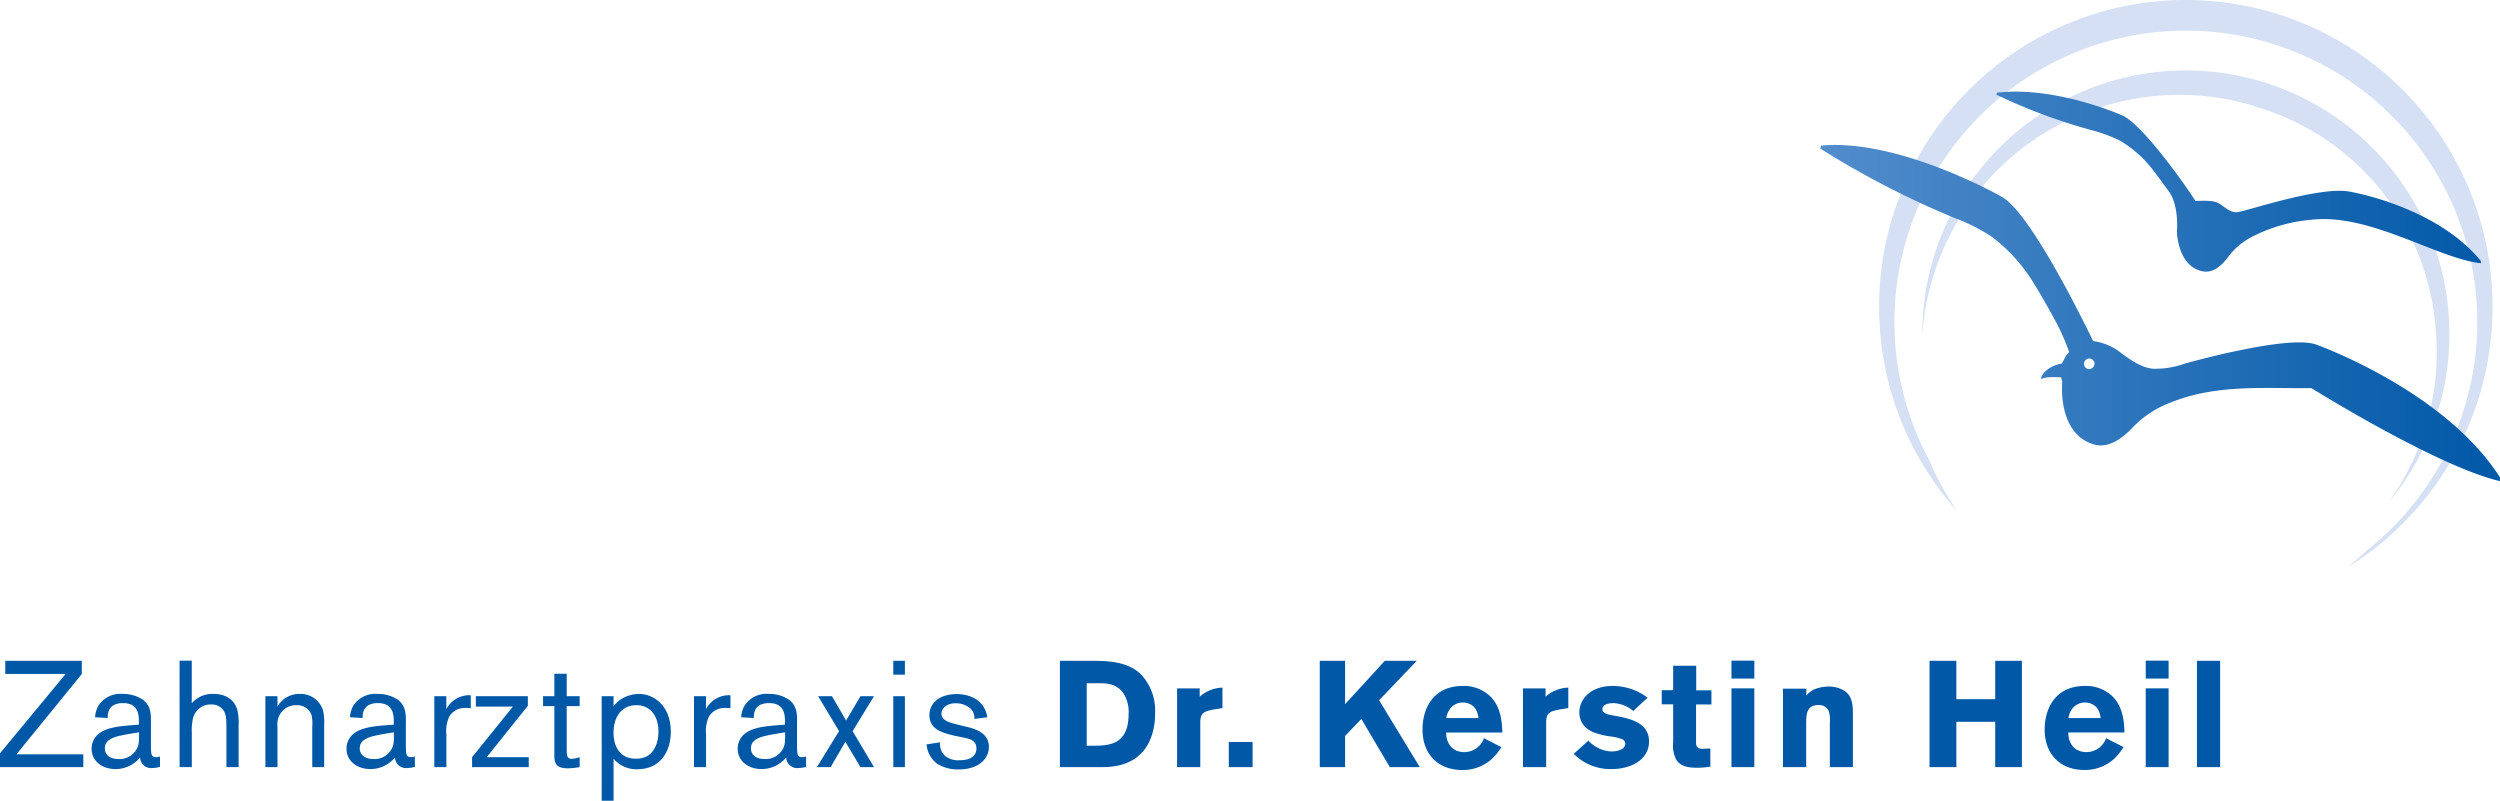 <svg id="Gruppe_296" data-name="Gruppe 296" xmlns="http://www.w3.org/2000/svg" xmlns:xlink="http://www.w3.org/1999/xlink" width="480.976" height="154.052" viewBox="0 0 480.976 154.052">
  <defs>
    <linearGradient id="linear-gradient" y1="0.5" x2="1" y2="0.5" gradientUnits="objectBoundingBox">
      <stop offset="0" stop-color="#528dcc"/>
      <stop offset="1" stop-color="#0058a7"/>
    </linearGradient>
  </defs>
  <g id="Gruppe_297" data-name="Gruppe 297" transform="translate(350.196)">
    <path id="Pfad_305" data-name="Pfad 305" d="M550.563,292.99c0,.083.005.163.007.246a49.558,49.558,0,0,1,66.73-43.151,48.2,48.2,0,0,1,31.963,41.2,50.313,50.313,0,0,1,.277,5.237,49.29,49.29,0,0,1-9.509,29.175,50.712,50.712,0,1,0-89.468-32.7Z" transform="translate(-530.935 -228.725)" fill="#d5e0f4"/>
    <path id="Pfad_306" data-name="Pfad 306" d="M542.264,287.74a58.78,58.78,0,0,0,15.176,39.487,51.891,51.891,0,0,1-5.566-10.035,56.067,56.067,0,1,1,84.007,17.61q-1.735,1.659-3.619,3.156a59.012,59.012,0,1,0-90-50.218Z" transform="translate(-530.935 -228.725)" fill="#d5e0f4"/>
    <path id="Pfad_307" data-name="Pfad 307" d="M626.307,295c-5.437-1.929-25.244,3.682-25.244,3.682a16.752,16.752,0,0,1-6.122.987c-2.242-.225-4.225-1.655-6-2.93a10.762,10.762,0,0,0-5.5-2.388c-2.447-5.058-12.374-25.065-17.675-27.818,0,0-19.64-11.185-34.68-9.8l-.145.569a169.975,169.975,0,0,0,25.9,13.385,35.412,35.412,0,0,1,7.144,3.618,32.251,32.251,0,0,1,8.29,9.347c1.266,2.031,2.438,4.133,3.586,6.232a41.907,41.907,0,0,1,2.957,6.555,8.693,8.693,0,0,0-.818,1.091,9.952,9.952,0,0,1-.593,1.152,5.76,5.76,0,0,0-2.571,1.012,3.75,3.75,0,0,0-1.448,1.753l.183.165c.763-.345,1.651-.359,3.686-.3l.242.811s-1.057,9.88,5.954,12.071c3.049.953,5.8-1.33,7.684-3.327a19.541,19.541,0,0,1,7.168-4.677c5.457-2.251,11.349-2.762,17.208-2.818,3.3-.032,6.6.059,9.908.019,0,0,24.206,15.1,36.3,17.9v-.7C651.021,303.762,626.307,295,626.307,295Zm-43.738,4.732a1.016,1.016,0,1,1,1.14-1.007A1.078,1.078,0,0,1,582.569,299.73Zm6-43.965a21.871,21.871,0,0,1,6.363,5.647c1.021,1.268,1.938,2.629,2.931,3.92,2.189,2.852,1.694,7.915,1.694,7.915s.088,6.768,5.006,7.679c2.137.4,3.814-1.37,4.923-2.874a13.294,13.294,0,0,1,4.468-3.743,30.405,30.405,0,0,1,11.405-3.3c11.278-1.343,24.291,7.454,32.7,8.367L658,278.9c-8.594-10.507-25.095-13.283-25.095-13.283-5.769-1.194-20.448,3.911-21.822,3.937-1.533.03-2.235-1.023-3.539-1.741-1.172-.645-3.193-.414-4.43-.445-2.4-3.724-10.546-15.119-14.221-16.5,0,0-12.784-5.65-23.989-4.311l-.052.4a107.675,107.675,0,0,0,17.939,6.711A30.5,30.5,0,0,1,588.572,255.765Z" transform="translate(-530.935 -228.725)" fill="url(#linear-gradient)"/>
  </g>
  <g id="Gruppe_298" data-name="Gruppe 298" transform="translate(0 127.102)">
    <path id="Pfad_308" data-name="Pfad 308" d="M196.475,342.992v2.55L183.9,360.988h12.867v2.463H180.739v-2.666l12.635-15.271H181.753v-2.522Z" transform="translate(-180.739 -342.964)" fill="#0058a7"/>
    <path id="Pfad_309" data-name="Pfad 309" d="M207.459,355.279v-.347c0-1.42,0-3.8-3.072-3.8-2.926,0-2.926,2.144-2.926,2.869l-2.435-.146a5.313,5.313,0,0,1,.551-2.057,4.985,4.985,0,0,1,4.723-2.434,6.846,6.846,0,0,1,4,1.159c1.508,1.217,1.508,2.783,1.478,4.609v4.432c.03,1.3.03,1.971.985,1.971a1.945,1.945,0,0,0,.755-.145v2a5.376,5.376,0,0,1-1.449.232,2.113,2.113,0,0,1-2.377-2.029A6.147,6.147,0,0,1,203,363.829c-2.666,0-4.637-1.594-4.637-3.913a3.714,3.714,0,0,1,.608-2.057c.783-1.16,2.232-2.087,6.318-2.406Zm-3.565,2.115c-2.55.552-2.984,1.508-2.984,2.463,0,1.1.869,2.031,2.579,2.031a3.734,3.734,0,0,0,3.622-2.059c.348-.753.377-1.072.377-3.072C206.589,356.9,205.373,357.076,203.894,357.394Z" transform="translate(-180.739 -342.964)" fill="#0058a7"/>
    <path id="Pfad_310" data-name="Pfad 310" d="M215.285,342.964h2.347v8.2a5.213,5.213,0,0,1,4.144-1.8c3.014,0,4.2,1.681,4.608,3.014a10.832,10.832,0,0,1,.261,3.129v7.94H224.3v-7.215c0-1.8,0-2.84-.55-3.681a2.824,2.824,0,0,0-2.4-1.159,3.492,3.492,0,0,0-3.536,2.927,10.833,10.833,0,0,0-.174,2.492v6.636h-2.347Z" transform="translate(-180.739 -342.964)" fill="#0058a7"/>
    <path id="Pfad_311" data-name="Pfad 311" d="M234.123,349.8v2a4.8,4.8,0,0,1,4.26-2.434,4.5,4.5,0,0,1,4.491,3.13,10.178,10.178,0,0,1,.232,2.812v8.141h-2.289v-7.765a7.709,7.709,0,0,0-.144-2.261,2.893,2.893,0,0,0-2.927-1.883,3.513,3.513,0,0,0-2.609,1.043,3.785,3.785,0,0,0-1.014,3.071v7.795H231.8V349.8Z" transform="translate(-180.739 -342.964)" fill="#0058a7"/>
    <path id="Pfad_312" data-name="Pfad 312" d="M256.5,355.279v-.347c0-1.42,0-3.8-3.072-3.8-2.927,0-2.927,2.144-2.927,2.869l-2.435-.146a5.331,5.331,0,0,1,.551-2.057,4.987,4.987,0,0,1,4.724-2.434,6.848,6.848,0,0,1,4,1.159c1.507,1.217,1.507,2.783,1.478,4.609v4.432c.029,1.3.029,1.971.985,1.971a1.94,1.94,0,0,0,.754-.145v2a5.377,5.377,0,0,1-1.45.232,2.113,2.113,0,0,1-2.376-2.029,6.145,6.145,0,0,1-4.694,2.232c-2.666,0-4.637-1.594-4.637-3.913a3.715,3.715,0,0,1,.609-2.057c.782-1.16,2.231-2.087,6.317-2.406Zm-3.565,2.115c-2.55.552-2.985,1.508-2.985,2.463,0,1.1.87,2.031,2.579,2.031a3.736,3.736,0,0,0,3.623-2.059c.348-.753.377-1.072.377-3.072C255.627,356.9,254.41,357.076,252.932,357.394Z" transform="translate(-180.739 -342.964)" fill="#0058a7"/>
    <path id="Pfad_313" data-name="Pfad 313" d="M266.612,349.8v2.491a4.969,4.969,0,0,1,4.7-2.666v2.492a9.5,9.5,0,0,0-.957-.057,3.516,3.516,0,0,0-3.159,1.623,6.5,6.5,0,0,0-.579,3.448v6.317h-2.318V349.8Z" transform="translate(-180.739 -342.964)" fill="#0058a7"/>
    <path id="Pfad_314" data-name="Pfad 314" d="M282.29,349.8v1.854l-7.911,9.882h8.085v1.912h-10.9v-1.912l7.853-9.737h-7.129v-2Z" transform="translate(-180.739 -342.964)" fill="#0058a7"/>
    <path id="Pfad_315" data-name="Pfad 315" d="M289.768,349.8h2.492v1.913h-2.492v7.823c0,1.623,0,2.318.985,2.318a5.849,5.849,0,0,0,1.507-.318v1.912a15.364,15.364,0,0,1-2.231.233c-2.666,0-2.666-1.3-2.637-3.1v-8.868h-2.174V349.8h2.174v-4.319h2.376Z" transform="translate(-180.739 -342.964)" fill="#0058a7"/>
    <path id="Pfad_316" data-name="Pfad 316" d="M296.492,349.8h2.289v1.941a6.473,6.473,0,0,1,1.276-1.246,6.693,6.693,0,0,1,3.593-1.13c2.956,0,6.144,2.348,6.144,7.274,0,3.883-2.087,7.215-6.4,7.215a5.681,5.681,0,0,1-4.608-2.028v8.085h-2.289Zm2.289,7.042c0,2.956,1.479,4.984,4.26,4.984a4.448,4.448,0,0,0,2.406-.609c.753-.493,1.97-1.855,1.97-4.607,0-3.246-1.8-5.188-4.433-5.071C300.347,351.628,298.781,353.744,298.781,356.845Z" transform="translate(-180.739 -342.964)" fill="#0058a7"/>
    <path id="Pfad_317" data-name="Pfad 317" d="M316.577,349.8v2.491a4.968,4.968,0,0,1,4.694-2.666v2.492a9.5,9.5,0,0,0-.957-.057,3.512,3.512,0,0,0-3.158,1.623,6.493,6.493,0,0,0-.579,3.448v6.317h-2.319V349.8Z" transform="translate(-180.739 -342.964)" fill="#0058a7"/>
    <path id="Pfad_318" data-name="Pfad 318" d="M331.762,355.279v-.347c0-1.42,0-3.8-3.072-3.8-2.926,0-2.926,2.144-2.926,2.869l-2.435-.146a5.331,5.331,0,0,1,.551-2.057,4.985,4.985,0,0,1,4.723-2.434,6.846,6.846,0,0,1,4,1.159c1.508,1.217,1.508,2.783,1.479,4.609v4.432c.029,1.3.029,1.971.985,1.971a1.939,1.939,0,0,0,.753-.145v2a5.361,5.361,0,0,1-1.448.232,2.113,2.113,0,0,1-2.377-2.029,6.149,6.149,0,0,1-4.695,2.232c-2.666,0-4.636-1.594-4.636-3.913a3.722,3.722,0,0,1,.608-2.057c.783-1.16,2.231-2.087,6.318-2.406Zm-3.565,2.115c-2.55.552-2.984,1.508-2.984,2.463,0,1.1.869,2.031,2.579,2.031a3.736,3.736,0,0,0,3.623-2.059c.347-.753.376-1.072.376-3.072C330.893,356.9,329.676,357.076,328.2,357.394Z" transform="translate(-180.739 -342.964)" fill="#0058a7"/>
    <path id="Pfad_319" data-name="Pfad 319" d="M346.282,349.8h2.608l-4.115,6.722,4.115,6.926h-2.608l-2.9-4.867-2.84,4.867h-2.637l4.26-6.926-4.028-6.722H340.8l2.724,4.694Z" transform="translate(-180.739 -342.964)" fill="#0058a7"/>
    <path id="Pfad_320" data-name="Pfad 320" d="M354.832,342.992v2.667H352.6v-2.667Zm0,6.811v13.648H352.6V349.8Z" transform="translate(-180.739 -342.964)" fill="#0058a7"/>
    <path id="Pfad_321" data-name="Pfad 321" d="M364.454,357.425c-2.2-.523-4.9-1.131-4.9-3.971,0-2.492,2.115-4.058,5.274-4.058,2.608,0,5.39,1.247,5.853,4.463l-2.492.32a2.423,2.423,0,0,0-.985-2.2,4.258,4.258,0,0,0-2.637-.812c-1.8,0-2.7,1.072-2.7,2,0,1.3,1.477,1.711,3.274,2.146l1.305.318c1.623.377,4.549,1.071,4.549,3.94,0,2.233-1.97,4.318-5.738,4.318a7.511,7.511,0,0,1-4.231-1.1,5.207,5.207,0,0,1-2.028-3.709l2.608-.406a3.106,3.106,0,0,0,1.014,2.666,4.031,4.031,0,0,0,2.753.783c2.028,0,3.217-.783,3.217-2.262,0-1.563-1.189-1.854-2.84-2.172Z" transform="translate(-180.739 -342.964)" fill="#0058a7"/>
    <path id="Pfad_322" data-name="Pfad 322" d="M384.654,342.992h6.52c2.493.029,6.26.087,8.868,2.406a10.086,10.086,0,0,1,2.927,7.65,13.746,13.746,0,0,1-.521,3.942c-1.885,6.318-7.594,6.433-9.738,6.461h-8.056Zm5.159,4.319v12.026h1.565c2.723-.058,6.492-.2,6.492-6.086a6.624,6.624,0,0,0-1.073-4.115c-1.392-1.855-3.362-1.825-4.927-1.825Z" transform="translate(-180.739 -342.964)" fill="#0058a7"/>
    <path id="Pfad_323" data-name="Pfad 323" d="M411.55,349.89a7.02,7.02,0,0,1,4.376-1.74v3.943l-1.478.231c-2.144.377-2.783.7-2.783,2.608v8.519H407.2V348.3h4.347Z" transform="translate(-180.739 -342.964)" fill="#0058a7"/>
    <path id="Pfad_324" data-name="Pfad 324" d="M417.144,358.611h4.579v4.84h-4.579Z" transform="translate(-180.739 -342.964)" fill="#0058a7"/>
    <path id="Pfad_325" data-name="Pfad 325" d="M434.649,342.992h4.869v8.346l7.65-8.346h6.143l-7.245,7.593,7.826,12.866h-5.768l-5.478-9.272-3.128,3.274v6h-4.869Z" transform="translate(-180.739 -342.964)" fill="#0058a7"/>
    <path id="Pfad_326" data-name="Pfad 326" d="M469.6,359.6a11.78,11.78,0,0,1-1.825,2.259,8.312,8.312,0,0,1-5.71,2.145c-4.492,0-7.65-2.868-7.65-7.823,0-3.652,1.8-8.348,7.767-8.348a7.346,7.346,0,0,1,5.447,2.174c1.971,2.115,2.087,5.072,2.145,6.781H458.964c-.029,1.884,1.043,3.768,3.448,3.768a4,4,0,0,0,3.826-2.666Zm-4.434-5.593a3.6,3.6,0,0,0-.84-2.146,3.15,3.15,0,0,0-2.173-.84,3.068,3.068,0,0,0-2.26.986,3.936,3.936,0,0,0-.9,2Z" transform="translate(-180.739 -342.964)" fill="#0058a7"/>
    <path id="Pfad_327" data-name="Pfad 327" d="M478.092,349.89a7.014,7.014,0,0,1,4.376-1.74v3.943l-1.479.231c-2.144.377-2.782.7-2.782,2.608v8.519h-4.463V348.3h4.348Z" transform="translate(-180.739 -342.964)" fill="#0058a7"/>
    <path id="Pfad_328" data-name="Pfad 328" d="M486.322,358.352a6.47,6.47,0,0,0,4.406,2.086c1.073,0,2.7-.347,2.7-1.478a.921.921,0,0,0-.579-.869,9.6,9.6,0,0,0-2.579-.58,17.25,17.25,0,0,1-2.03-.464,5.688,5.688,0,0,1-2.52-1.3,4.081,4.081,0,0,1-1.131-2.841c0-2.492,2.145-5.072,6.375-5.072a11.089,11.089,0,0,1,6.753,2.261l-2.753,2.551a6.341,6.341,0,0,0-3.8-1.507c-1.739,0-2.144.7-2.144,1.13,0,.87.956,1.044,2.4,1.3,3.042.55,6.578,1.362,6.578,4.955,0,3.565-3.593,5.3-7.158,5.3a9.954,9.954,0,0,1-7.331-2.928Z" transform="translate(-180.739 -342.964)" fill="#0058a7"/>
    <path id="Pfad_329" data-name="Pfad 329" d="M502.641,343.948h4.433v4.725H510V351.4h-2.956v6.811c-.029.927-.029,1.709,1.159,1.709l1.594-.059v3.479a14.229,14.229,0,0,1-2.347.231c-1.536,0-3.218-.086-4.173-1.477a5.842,5.842,0,0,1-.637-3.42v-7.3h-2.2v-2.723h2.2Z" transform="translate(-180.739 -342.964)" fill="#0058a7"/>
    <path id="Pfad_330" data-name="Pfad 330" d="M513.856,342.964h4.4v3.447h-4.4Zm0,5.332h4.4v15.155h-4.4Z" transform="translate(-180.739 -342.964)" fill="#0058a7"/>
    <path id="Pfad_331" data-name="Pfad 331" d="M528.26,349.686a4.336,4.336,0,0,1,1.507-1.187,7.348,7.348,0,0,1,2.752-.551,5.745,5.745,0,0,1,2.7.609c1.594.839,2,2.2,2,4.549v10.345H532.78v-8.519a6.059,6.059,0,0,0-.2-2.26,2.029,2.029,0,0,0-2-1.16c-2.348,0-2.348,1.884-2.348,3.767v8.172h-4.462v-15.1h4.492Z" transform="translate(-180.739 -342.964)" fill="#0058a7"/>
    <path id="Pfad_332" data-name="Pfad 332" d="M569.731,342.992v20.459H564.6v-8.723h-7.477v8.723h-5.158V342.992h5.158v7.39H564.6v-7.39Z" transform="translate(-180.739 -342.964)" fill="#0058a7"/>
    <path id="Pfad_333" data-name="Pfad 333" d="M589.295,359.6a11.786,11.786,0,0,1-1.826,2.259A8.312,8.312,0,0,1,581.761,364c-4.492,0-7.652-2.868-7.652-7.823,0-3.652,1.8-8.348,7.768-8.348a7.352,7.352,0,0,1,5.448,2.174c1.97,2.115,2.085,5.072,2.144,6.781H578.66c-.029,1.884,1.043,3.768,3.447,3.768a4,4,0,0,0,3.826-2.666Zm-4.434-5.593a3.6,3.6,0,0,0-.841-2.146,3.149,3.149,0,0,0-2.173-.84,3.068,3.068,0,0,0-2.26.986,3.955,3.955,0,0,0-.9,2Z" transform="translate(-180.739 -342.964)" fill="#0058a7"/>
    <path id="Pfad_334" data-name="Pfad 334" d="M593.556,342.964h4.4v3.447h-4.4Zm0,5.332h4.4v15.155h-4.4Z" transform="translate(-180.739 -342.964)" fill="#0058a7"/>
    <path id="Pfad_335" data-name="Pfad 335" d="M607.872,342.992v20.459H603.41V342.992Z" transform="translate(-180.739 -342.964)" fill="#0058a7"/>
  </g>
</svg>
